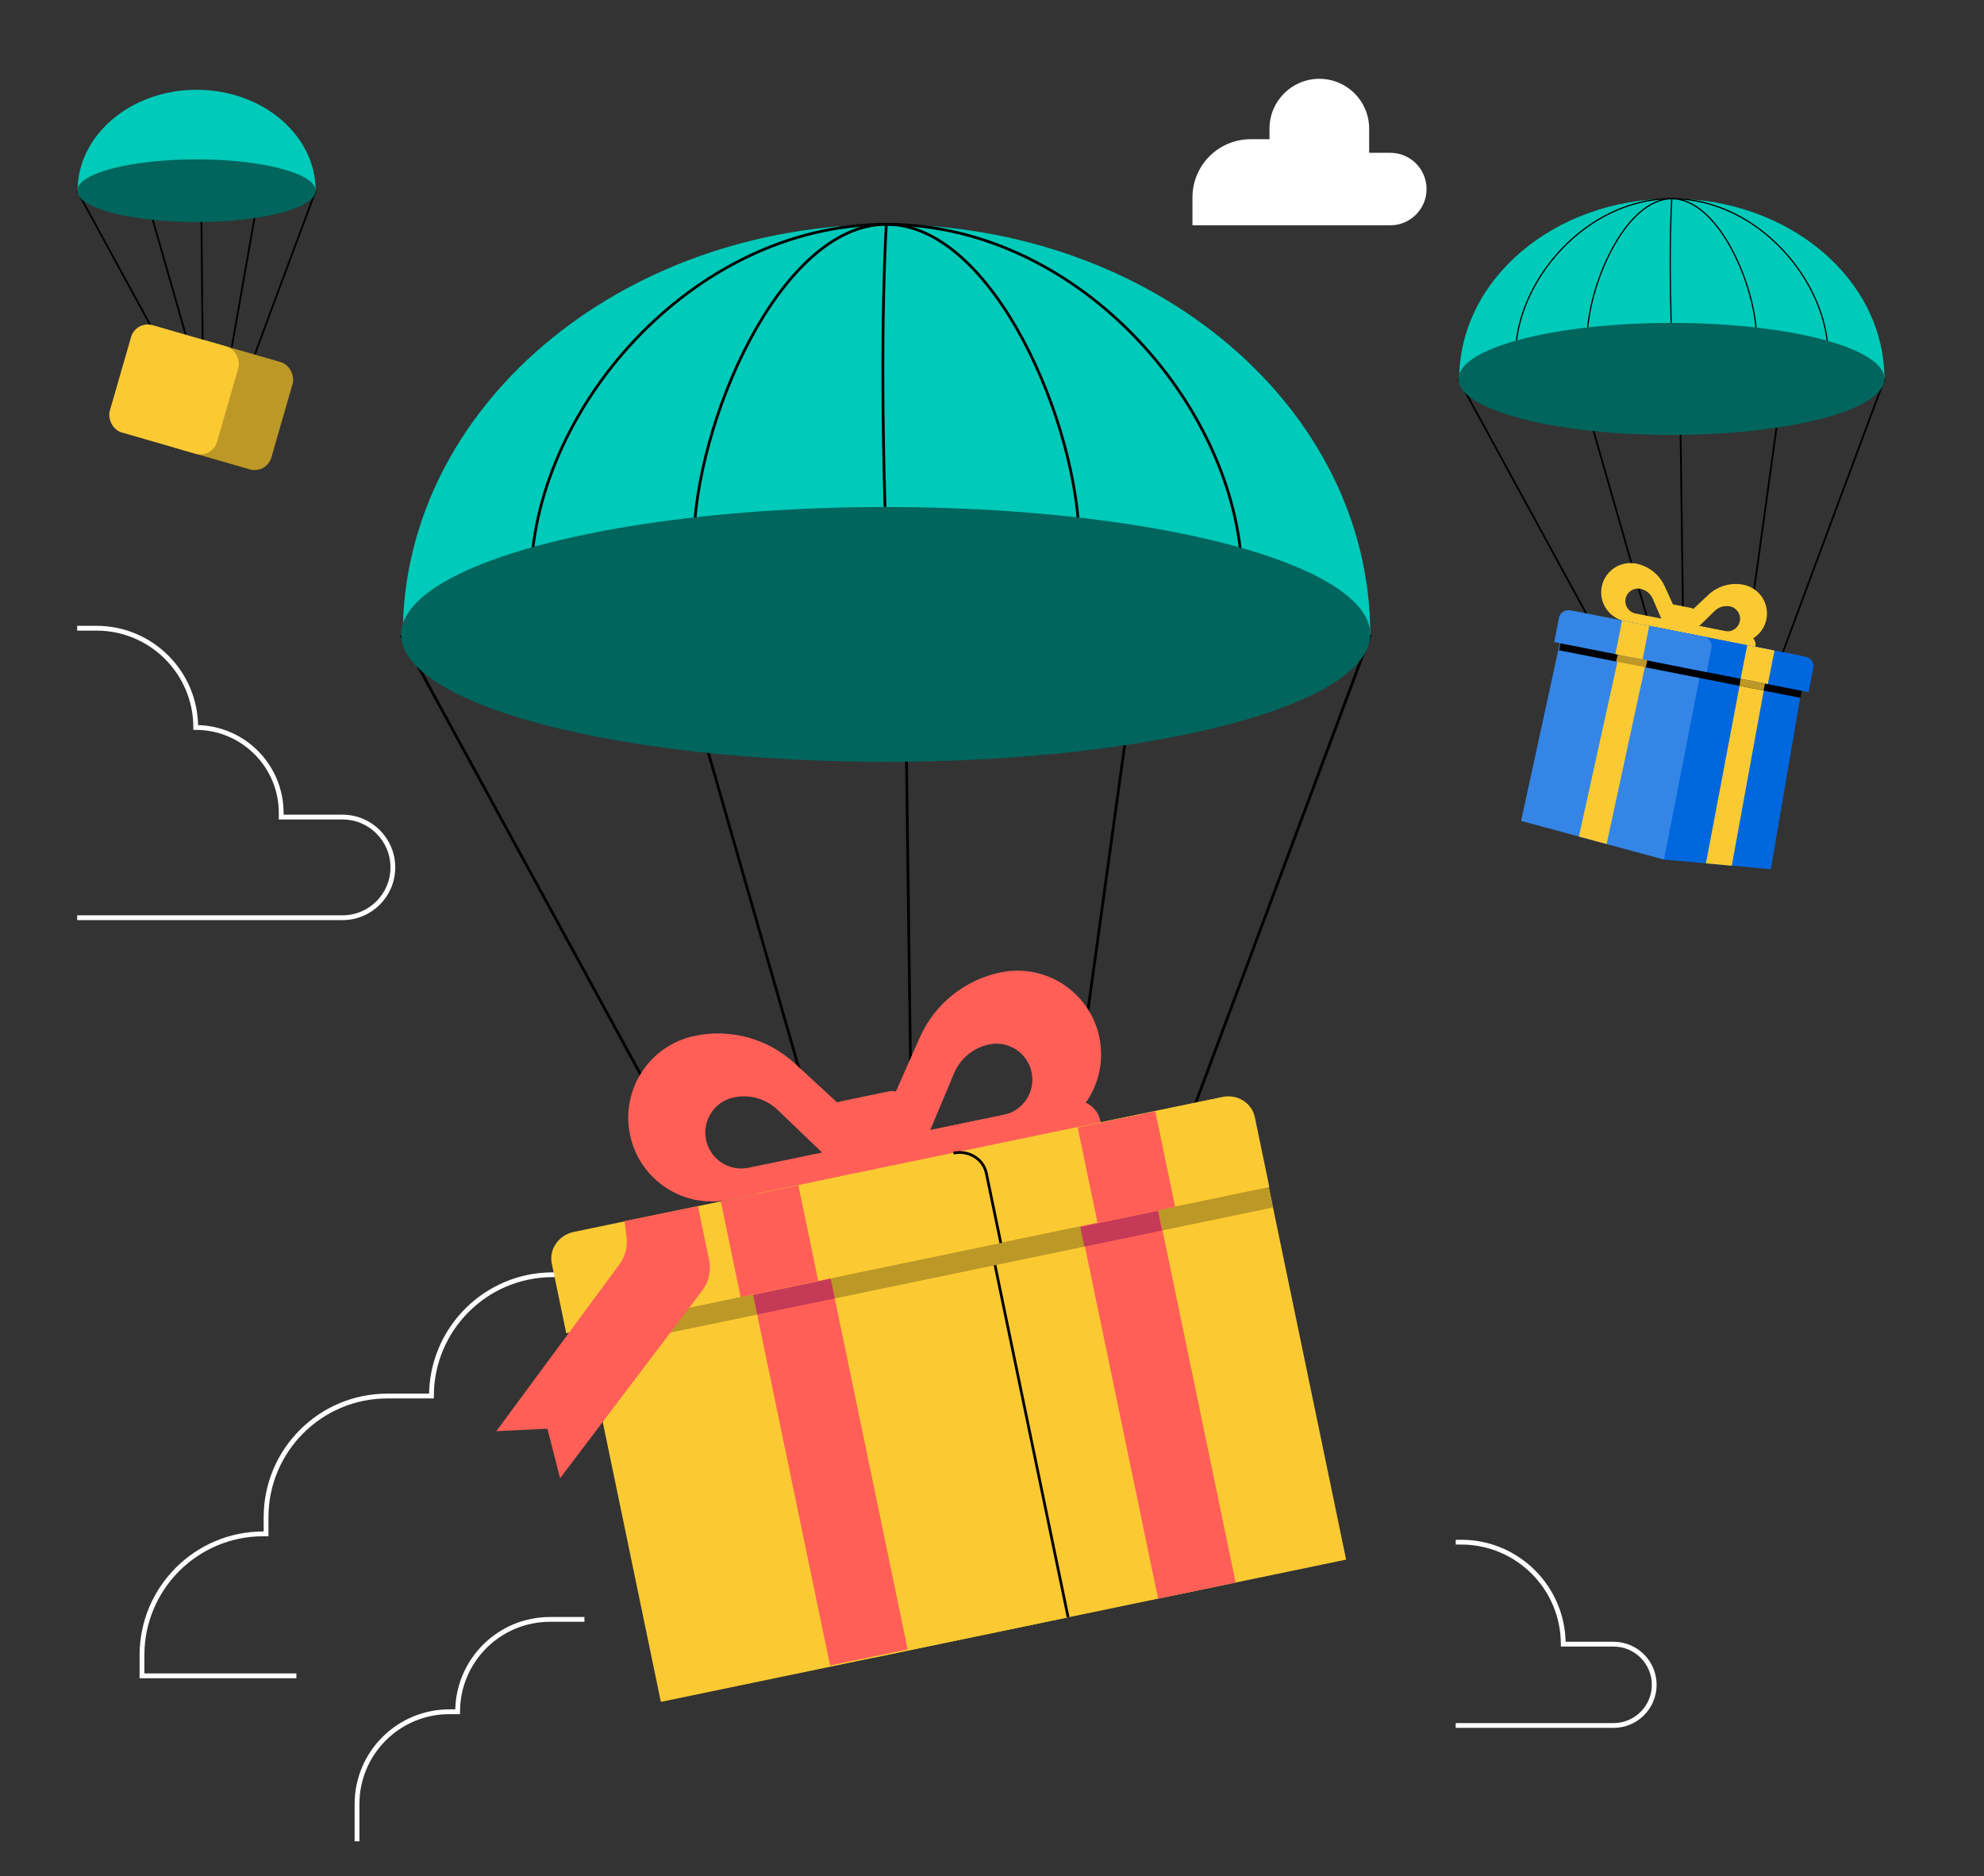 <?xml version="1.0" encoding="UTF-8"?><svg id="Layer_1" xmlns="http://www.w3.org/2000/svg" viewBox="0 0 588 556.08"><rect x="0" y="0" width="588" height="556.08" fill="#333333" stroke="none"/><defs><style>.cls-1,.cls-2,.cls-3{fill:#fff;}.cls-1,.cls-2,.cls-4,.cls-5,.cls-6,.cls-7,.cls-8,.cls-9{stroke-miterlimit:10;}.cls-1,.cls-2,.cls-4,.cls-5,.cls-6,.cls-7,.cls-9{stroke:#000;}.cls-1,.cls-4,.cls-5{stroke-width:.82px;}.cls-10,.cls-5,.cls-6{fill:#fbca33;}.cls-2{stroke-width:.53px;}.cls-4,.cls-8,.cls-9{fill:none;}.cls-11{fill:#c53b57;}.cls-12{fill:#00655d;}.cls-6{stroke-width:.81px;}.cls-7,.cls-9{stroke-width:.36px;}.cls-7,.cls-13{fill:#00cab9;}.cls-14{fill:#0167de;}.cls-15{fill:#ff5f57;}.cls-16{fill:#bc9826;}.cls-8{stroke:#fff;stroke-width:1.42px;}.cls-17{fill:#3485e5;}</style></defs><path class="cls-8" d="M178.74,377.81h-14.92c-19.86,0-35.95,16.1-35.95,35.95h-13.07c-19.86,0-35.95,16.1-35.95,35.95v4.9h-.82c-19.86,0-35.95,16.1-35.95,35.95v6.13h45.76"/><line class="cls-1" x1="268.42" y1="207.43" x2="270.46" y2="361.6"/><polyline class="cls-1" points="406.11 188.23 374.78 272.19 348.89 341.57"/><line class="cls-1" x1="118.88" y1="188.23" x2="210.4" y2="356.15"/><line class="cls-1" x1="201.82" y1="194.77" x2="249.62" y2="361.46"/><line class="cls-1" x1="336.65" y1="196.81" x2="314.59" y2="356.15"/><path class="cls-15" d="M186.71,336.33h0c2.78,13.41,15.91,22.03,29.32,19.24l45.99-9.55-1.6-7.92-24.84-22.9c-7.98-7.35-19.01-10.41-29.63-8.2h0c-13.41,2.78-22.03,15.91-19.24,29.32Zm22.55,1.51c-1.2-5.76,2.51-11.4,8.27-12.6h0c4.56-.95,9.3,.36,12.73,3.52l13.38,12.82-2.02,.42-19.76,4.1c-5.76,1.2-11.4-2.51-12.6-8.27h0Z"/><path class="cls-15" d="M269.28,351.81c2.38-.49,3.91-2.83,3.42-5.21l-4.09-19.71c-.49-2.38-2.83-3.91-5.21-3.42l-14.37,2.98c-2.38,.49-3.91,2.83-3.42,5.21l4.09,19.71"/><path class="cls-15" d="M306.58,336.77c13.41-2.78,22.03-15.91,19.24-29.32h0c-2.78-13.41-15.91-22.03-29.32-19.24h0c-10.62,2.21-19.53,9.4-23.92,19.32l-13.67,30.89m46.83-20.6c1.2,5.76-2.51,11.4-8.27,12.6l-19.76,4.1-2.02,.42,7.17-17.09c1.89-4.26,5.71-7.35,10.28-8.3h0c5.76-1.2,11.4,2.51,12.6,8.27h0Z"/><path class="cls-15" d="M255.56,355.6c.85,4.07,4.83,6.69,8.9,5.84l57.55-11.95c4.07-.85,6.69-4.83,5.84-8.9l-1.75-8.43c-.85-4.07-4.83-6.69-8.9-5.84l-46.71,9.7"/><path class="cls-10" d="M243.09,336.62h142.98v141.61H253.99c-6.01,0-10.89-4.88-10.89-10.89v-130.72h0Z" transform="translate(705.41 742.41) rotate(168.27)"/><path class="cls-10" d="M180.35,353.17h123.25v129.31c0,5.98-4.86,10.84-10.84,10.84h-101.58c-5.98,0-10.84-4.86-10.84-10.84v-129.31h0Z" transform="translate(564.92 788.48) rotate(168.27)"/><path class="cls-6" d="M316.56,479.33l-26.28-126.61c-1.22-5.86-6.95-9.62-12.81-8.41"/><rect class="cls-16" x="169.77" y="355.24" width="207.27" height="23.94" transform="translate(615.73 671.18) rotate(168.27)"/><rect class="cls-15" x="328.59" y="331.27" width="23.49" height="141.61" transform="translate(755.29 726.59) rotate(168.27)"/><path class="cls-10" d="M371.9,331.12l4.29,20.68-146.21,30.35-5.88-28.34,138.21-28.69c4.42-.92,8.71,1.77,9.59,6Z"/><rect class="cls-15" x="322.11" y="331.42" width="23.49" height="28.93" transform="translate(731.04 616.7) rotate(168.27)"/><rect class="cls-15" x="231.43" y="351.44" width="23.49" height="141.25" transform="translate(567.05 785.9) rotate(168.27)"/><path class="cls-10" d="M170.12,365.1l112.44-23.34c4.51-.94,8.89,1.73,9.76,5.96l4.29,20.68-128.79,26.74-4.29-20.68c-.88-4.23,2.07-8.42,6.58-9.36Z"/><path class="cls-5" d="M282.56,341.76c4.51-.94,8.89,1.73,9.76,5.96l4.29,20.68"/><rect class="cls-15" x="216.33" y="353.38" width="23.49" height="28.94" transform="translate(526.16 681.66) rotate(168.27)"/><rect class="cls-11" x="223.58" y="381.32" width="23.49" height="5.94" transform="translate(543.85 712.73) rotate(168.27)"/><rect class="cls-11" x="320.53" y="361.2" width="23.49" height="5.94" transform="translate(731.64 653.2) rotate(168.27)"/><path class="cls-15" d="M147.09,424.18l15.14-.74,3.76,14.68,42.12-55.62c1.97-2.6,2.71-5.92,2.05-9.1l-3.31-15.92-21.75,4.43,.59,4.74c.36,2.87-.4,5.76-2.12,8.09l-36.48,49.44Z"/><path class="cls-13" d="M119.38,188.03c0-67.12,64.19-121.53,143.36-121.53s143.36,54.41,143.36,121.53H119.38Z"/><path class="cls-4" d="M157.38,171.93c0-49.33,47.13-105.45,105.32-105.45s105.41,56.12,105.41,105.45H157.38Z"/><path class="cls-4" d="M205.59,161.67c0-35.87,25.55-95.2,57.12-95.2s57.19,59.33,57.19,95.2h-114.31Z"/><ellipse class="cls-12" cx="262.49" cy="188.03" rx="143.61" ry="37.76"/><path class="cls-4" d="M262.7,66.48s-2.04,29.01-.41,83.76"/><line class="cls-2" x1="497.98" y1="120.84" x2="498.88" y2="188.6"/><polyline class="cls-2" points="558.5 112.4 544.73 149.3 522.55 209.07"/><line class="cls-2" x1="432.25" y1="112.4" x2="472.48" y2="186.21"/><line class="cls-2" x1="468.71" y1="115.27" x2="489.72" y2="188.54"/><line class="cls-2" x1="527.97" y1="116.17" x2="518.28" y2="186.21"/><path class="cls-13" d="M432.47,112.31c0-29.5,28.21-53.42,63.01-53.42s63.01,23.92,63.01,53.42h-126.03Z"/><path class="cls-7" d="M449.17,105.23c0-21.68,20.72-46.35,46.29-46.35s46.33,24.67,46.33,46.35h-92.63Z"/><path class="cls-7" d="M470.37,100.73c0-15.77,11.23-41.84,25.11-41.84s25.14,26.08,25.14,41.84h-50.24Z"/><ellipse class="cls-12" cx="495.38" cy="112.31" rx="63.12" ry="16.6"/><path class="cls-9" d="M495.47,58.88s-.9,12.75-.18,36.81"/><line class="cls-2" x1="59.67" y1="61.29" x2="60.05" y2="100.8"/><polyline class="cls-2" points="93.55 56.57 85.84 77.23 73.42 110.69"/><line class="cls-2" x1="22.87" y1="56.57" x2="45.39" y2="97.89"/><line class="cls-2" x1="43.28" y1="58.18" x2="55.04" y2="99.2"/><line class="cls-2" x1="76.46" y1="58.68" x2="68.63" y2="103.25"/><path class="cls-13" d="M22.99,56.52c0-16.52,15.8-29.91,35.28-29.91s35.28,13.39,35.28,29.91H22.99Z"/><ellipse class="cls-12" cx="58.21" cy="56.52" rx="35.34" ry="9.29"/><path class="cls-10" d="M474.71,173.89h0c-.93,4.71,2.14,9.27,6.84,10.2l16.14,3.18,.56-2.77-4.9-10.77c-1.57-3.46-4.72-5.94-8.44-6.68h0c-4.71-.93-9.27,2.14-10.2,6.84Zm7.07,3.56c.4-2.02,2.36-3.34,4.38-2.94h0c1.6,.32,2.95,1.38,3.63,2.87l2.57,5.96-.71-.14-6.93-1.37c-2.02-.4-3.34-2.36-2.94-4.38h0Z"/><path class="cls-10" d="M499.24,190.12c.84,.16,1.65-.38,1.81-1.22l1.36-6.91c.16-.84-.38-1.65-1.22-1.81l-5.04-.99c-.84-.16-1.65,.38-1.81,1.22l-1.36,6.91"/><path class="cls-10" d="M513.32,190.34c4.71,.93,9.27-2.14,10.2-6.84h0c.93-4.71-2.14-9.27-6.84-10.2h0c-3.73-.73-7.58,.38-10.35,2.98l-8.61,8.11m17.91-.28c-.4,2.02-2.36,3.34-4.38,2.94l-6.93-1.37-.71-.14,4.64-4.54c1.19-1.12,2.84-1.59,4.45-1.28h0c2.02,.4,3.34,2.36,2.94,4.38h0Z"/><path class="cls-10" d="M494.3,189.48c-.28,1.43,.65,2.82,2.08,3.1l20.19,3.98c1.43,.28,2.82-.65,3.1-2.08l.58-2.96c.28-1.43-.65-2.82-2.08-3.1l-16.39-3.23"/><path class="cls-14" d="M493.16,254.76l31.67,2.86,10.29-60.2c.29-1.48-.67-2.92-2.16-3.22l-46.43-9.14,6.63,69.69Z"/><path class="cls-17" d="M450.82,243.3l42.34,11.46,12.33-63.03c.29-1.48,.04-2.92-1.45-3.22l-36.97-7.28c-1.48-.29-2.92,.67-3.22,2.16l-13.04,59.9Z"/><polygon class="cls-10" points="505.59 255.88 513.24 256.59 524.92 192.63 517.83 191.23 505.59 255.88"/><rect x="462.19" y="191.49" width="72.88" height="8.38" transform="translate(950.06 484) rotate(-168.86)"/><path class="cls-14" d="M537.43,197.88l-1.43,7.26-51.3-10.1,1.96-9.94,48.49,9.55c1.55,.31,2.57,1.76,2.28,3.24Z"/><rect class="cls-10" x="516.77" y="191.93" width="8.22" height="10.13" transform="translate(993.89 490.91) rotate(-168.86)"/><polygon class="cls-10" points="467.94 247.93 476.16 250.16 490.07 185.77 482 184.18 467.94 247.93"/><path class="cls-17" d="M465.45,180.92l39.45,7.77c1.58,.31,2.63,1.77,2.34,3.25l-1.43,7.26-45.19-8.9,1.43-7.26c.29-1.48,1.81-2.43,3.4-2.12Z"/><rect class="cls-10" x="479.66" y="184.62" width="8.22" height="10.13" transform="translate(921.78 469.26) rotate(-168.86)"/><polygon class="cls-16" points="478.94 196.07 487.78 197.76 488.2 195.65 479.46 194.06 478.94 196.07"/><polygon class="cls-16" points="515.55 203.27 522.66 204.68 523.1 202.56 515.87 201.17 515.55 203.27"/><rect class="cls-16" x="51.14" y="103.52" width="33.09" height="33.09" rx="5.16" ry="5.16" transform="translate(35.9 -14.05) rotate(16.08)"/><rect class="cls-10" x="35.04" y="98.88" width="33.09" height="33.09" rx="5.16" ry="5.16" transform="translate(33.99 -9.77) rotate(16.08)"/><path class="cls-8" d="M22.87,186.19h5.72c16.25,0,29.42,13.17,29.42,29.42h0c13.99,0,25.33,11.34,25.33,25.33v1.23h18.18c8.24,0,14.91,6.68,14.91,14.91h0c0,8.24-6.68,14.91-14.91,14.91H22.87"/><path class="cls-3" d="M411.15,66.77h-57.74v-8.26c0-9.53,7.72-17.25,17.25-17.25h5.58v-3.13c0-8.16,6.61-14.77,14.77-14.77h0c8.16,0,14.77,6.61,14.77,14.77v7.16h6.27c5.93,0,10.74,4.81,10.74,10.74h0c0,5.93-4.81,10.74-10.74,10.74h-.9Z"/><path class="cls-8" d="M105.81,545.73v-11.03c0-15.12,12.26-27.37,27.37-27.37h2.45c0-15.12,12.26-27.37,27.37-27.37h10.21"/><path class="cls-8" d="M431.44,457.07h1.63c16.7,0,30.23,13.54,30.23,30.23h14.91c6.66,0,12.05,5.4,12.05,12.05h0c0,6.66-5.4,12.05-12.05,12.05h-46.78"/></svg>